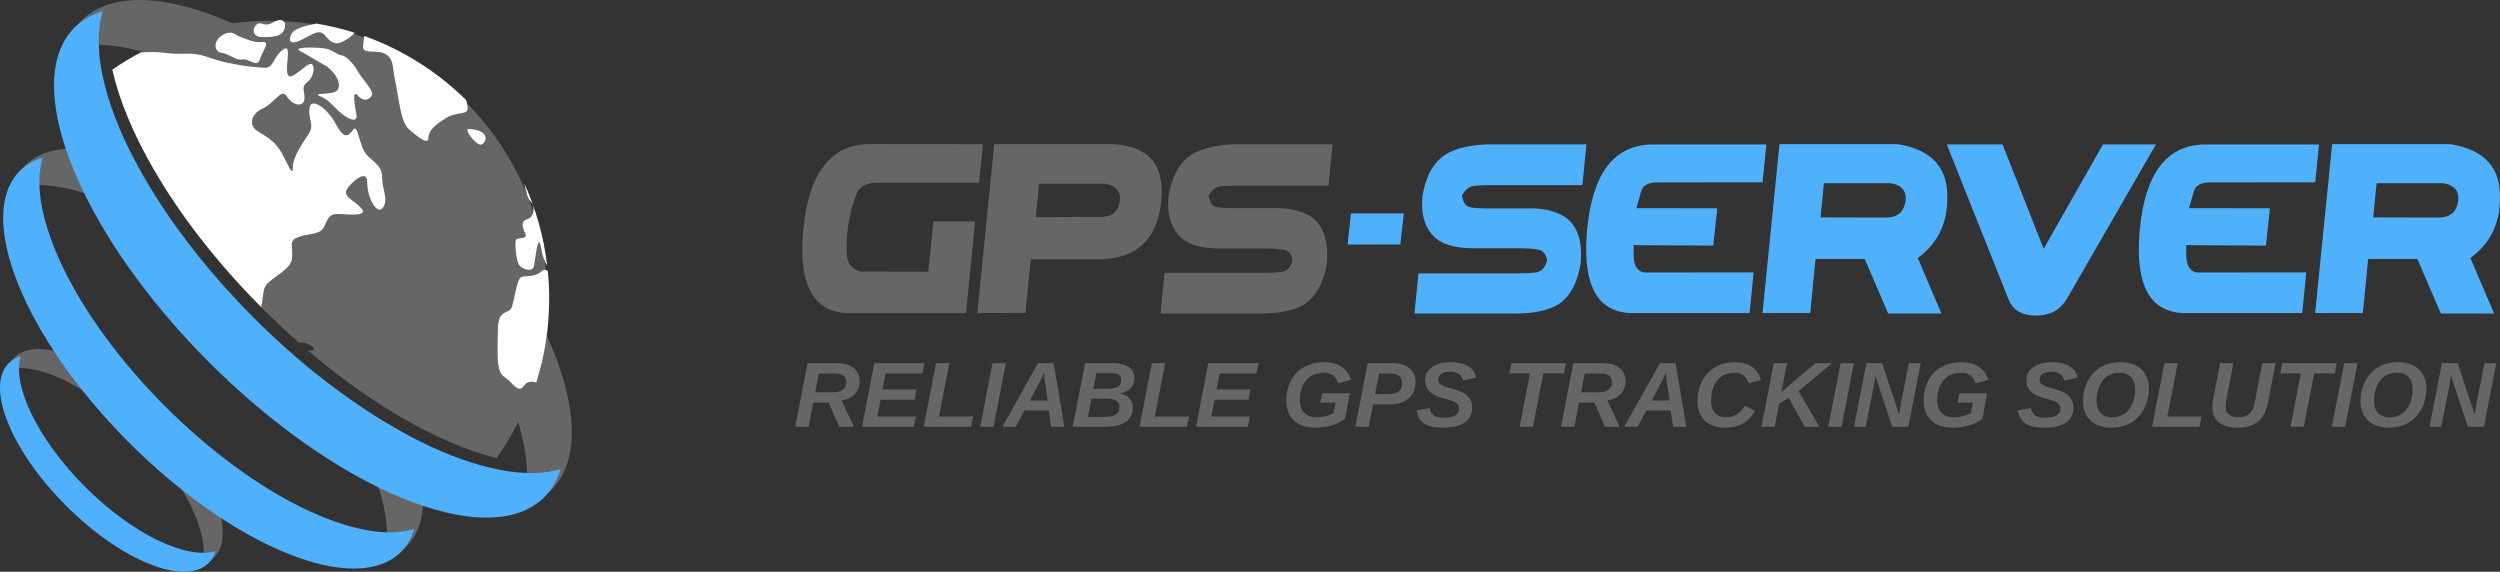 <?xml version="1.0" encoding="utf-8"?>
<!-- Generator: Adobe Illustrator 16.0.0, SVG Export Plug-In . SVG Version: 6.00 Build 0)  -->
<!DOCTYPE svg PUBLIC "-//W3C//DTD SVG 1.1//EN" "http://www.w3.org/Graphics/SVG/1.1/DTD/svg11.dtd">
<svg version="1.1" id="Layer_1" xmlns="http://www.w3.org/2000/svg" xmlns:xlink="http://www.w3.org/1999/xlink" x="0px" y="0px"
	 width="349.813px" height="80.003px" viewBox="0 0 349.813 80.003" enable-background="new 0 0 349.813 80.003"
	 xml:space="preserve">
<rect x="0" y="0" width="349.813" height="80.003" fill="#333333" stroke="none"/>
<g id="XMLID_88_">
	<g id="XMLID_774_">
		<g id="XMLID_795_">
			<path id="XMLID_863_" fill="#666666" d="M120.296,53.362c0-0.52-0.12-0.969-0.37-1.35c-0.25-0.39-0.61-0.68-1.09-0.89
				c-0.48-0.2-1.05-0.31-1.72-0.31h-4.12l-1.73,8.909h1.87l0.65-3.38h2.18l1.46,3.38h2.06l-1.73-3.69
				c0.78-0.109,1.4-0.42,1.86-0.899C120.066,54.653,120.296,54.063,120.296,53.362z M117.936,54.522
				c-0.31,0.25-0.77,0.371-1.39,0.371h-2.48l0.51-2.631h2.3c0.49,0,0.86,0.1,1.13,0.311c0.27,0.209,0.4,0.51,0.4,0.899
				C118.406,53.923,118.256,54.272,117.936,54.522z"/>
			<path id="XMLID_861_" fill="#666666" d="M129.066,52.253l0.28-1.439h-7.01l-1.72,8.909h7.25l0.29-1.44h-5.4l0.46-2.35h4.75
				l0.28-1.439h-4.76l0.44-2.24H129.066z"/>
			<path id="XMLID_859_" fill="#666666" d="M131.386,58.282l1.45-7.469h-1.86l-1.73,8.909h6.64l0.28-1.44H131.386z"/>
			<path id="XMLID_857_" fill="#666666" d="M138.876,50.813l-1.72,8.909h1.86l1.73-8.909H138.876z"/>
			<path id="XMLID_853_" fill="#666666" d="M147.436,50.813h-2.2l-4.98,8.909h1.86l1.23-2.28h3.4l0.34,2.28h1.85L147.436,50.813z
				 M144.106,56.043l1.34-2.521c0.32-0.619,0.53-1.069,0.61-1.34c0,0.1,0.04,0.43,0.12,1l0.42,2.86H144.106z"/>
			<path id="XMLID_848_" fill="#666666" d="M156.696,55.053c0.67-0.13,1.17-0.39,1.52-0.76s0.52-0.84,0.52-1.42
				c0-0.67-0.27-1.19-0.81-1.53c-0.55-0.35-1.35-0.529-2.4-0.529h-3.69l-1.74,8.909h4.46c1.32,0,2.31-0.229,2.97-0.7
				c0.66-0.459,0.99-1.14,0.99-2.029c0-0.5-0.16-0.92-0.48-1.271C157.716,55.373,157.266,55.153,156.696,55.053z M153.416,52.203
				h1.9c0.57,0,0.97,0.069,1.21,0.22c0.24,0.16,0.36,0.4,0.36,0.74c0,0.439-0.15,0.76-0.46,0.949c-0.31,0.201-0.84,0.291-1.57,0.291
				h-1.86L153.416,52.203z M156.136,58.022c-0.34,0.211-0.95,0.32-1.83,0.32h-2.08l0.5-2.561h2.09c0.65,0,1.11,0.101,1.4,0.301
				c0.29,0.21,0.43,0.5,0.43,0.88C156.646,57.453,156.476,57.803,156.136,58.022z"/>
			<path id="XMLID_846_" fill="#666666" d="M161.586,58.282l1.45-7.469h-1.86l-1.73,8.909h6.64l0.28-1.44H161.586z"/>
			<path id="XMLID_844_" fill="#666666" d="M175.806,52.253l0.279-1.439h-7.01l-1.72,8.909h7.25l0.29-1.44h-5.4l0.46-2.35h4.75
				l0.28-1.439h-4.76l0.44-2.24H175.806z"/>
			<path id="XMLID_842_" fill="#666666" d="M184.746,56.343h2.16l-0.29,1.439c-0.31,0.181-0.67,0.33-1.101,0.44
				c-0.43,0.11-0.879,0.16-1.33,0.16c-0.729,0-1.299-0.21-1.699-0.64c-0.41-0.42-0.609-1.01-0.609-1.76
				c0-0.761,0.139-1.431,0.409-2.011c0.271-0.579,0.649-1.03,1.16-1.35c0.51-0.32,1.09-0.47,1.76-0.47c0.54,0,0.979,0.129,1.33,0.39
				c0.351,0.26,0.591,0.63,0.71,1.101l1.78-0.49c-0.22-0.78-0.66-1.381-1.3-1.82c-0.65-0.43-1.45-0.65-2.41-0.65
				c-1.061,0-1.99,0.221-2.801,0.66c-0.799,0.439-1.43,1.07-1.869,1.891c-0.44,0.819-0.66,1.75-0.66,2.799
				c0,1.201,0.359,2.141,1.08,2.811c0.71,0.67,1.699,1,2.97,1c0.81,0,1.54-0.09,2.2-0.279c0.66-0.181,1.311-0.5,1.97-0.951
				l0.66-3.59h-3.88L184.746,56.343z"/>
			<path id="XMLID_838_" fill="#666666" d="M197.216,51.522c-0.58-0.47-1.381-0.709-2.42-0.709h-3.42l-1.721,8.909h1.859l0.611-3.14
				h2.389c1.08,0,1.951-0.28,2.591-0.84c0.649-0.561,0.97-1.311,0.97-2.26C198.076,52.653,197.786,51.993,197.216,51.522z
				 M195.696,54.782c-0.319,0.25-0.81,0.371-1.47,0.371h-1.82l0.561-2.891h1.649c0.511,0,0.899,0.11,1.17,0.34
				c0.271,0.221,0.399,0.551,0.399,0.98C196.185,54.144,196.026,54.543,195.696,54.782z"/>
			<path id="XMLID_836_" fill="#666666" d="M205.396,55.453c-0.19-0.21-0.45-0.39-0.77-0.55c-0.32-0.16-0.82-0.34-1.49-0.521
				c-0.621-0.17-1.041-0.31-1.25-0.41c-0.211-0.1-0.371-0.22-0.48-0.36c-0.109-0.14-0.16-0.31-0.16-0.51c0-0.34,0.15-0.609,0.45-0.8
				c0.3-0.2,0.71-0.3,1.229-0.3c0.5,0,0.9,0.109,1.211,0.34c0.31,0.23,0.51,0.53,0.6,0.91l1.82-0.43c-0.131-0.7-0.51-1.23-1.11-1.59
				c-0.61-0.371-1.42-0.551-2.42-0.551c-1.091,0-1.97,0.23-2.63,0.68c-0.66,0.461-0.99,1.061-0.99,1.801
				c0,0.47,0.1,0.869,0.29,1.189c0.2,0.32,0.479,0.59,0.86,0.82c0.369,0.221,0.939,0.439,1.72,0.641c0.75,0.189,1.25,0.39,1.5,0.58
				c0.26,0.199,0.38,0.459,0.38,0.799c0,0.84-0.721,1.261-2.18,1.261c-0.59,0-1.041-0.11-1.34-0.32c-0.311-0.22-0.5-0.56-0.59-1.03
				l-1.83,0.311c0.119,0.83,0.469,1.439,1.06,1.84c0.59,0.4,1.45,0.59,2.58,0.59c1.35,0,2.38-0.23,3.079-0.71
				c0.701-0.479,1.051-1.17,1.051-2.08c0-0.35-0.051-0.649-0.15-0.909C205.736,55.883,205.585,55.653,205.396,55.453z"/>
			<path id="XMLID_834_" fill="#666666" d="M211.486,50.813l-0.28,1.439h2.88l-1.459,7.47h1.869l1.45-7.47h2.88l0.28-1.439H211.486z
				"/>
			<path id="XMLID_830_" fill="#666666" d="M227.456,53.362c0-0.52-0.12-0.969-0.37-1.35c-0.25-0.39-0.619-0.68-1.09-0.89
				c-0.48-0.2-1.061-0.31-1.73-0.31h-4.109l-1.73,8.909h1.86l0.649-3.38h2.191l1.449,3.38h2.061l-1.73-3.69
				c0.79-0.109,1.41-0.42,1.859-0.899C227.226,54.653,227.456,54.063,227.456,53.362z M225.095,54.522
				c-0.31,0.25-0.779,0.371-1.39,0.371h-2.479l0.51-2.631h2.3c0.49,0,0.86,0.1,1.13,0.311c0.27,0.209,0.4,0.51,0.4,0.899
				C225.566,53.923,225.406,54.272,225.095,54.522z"/>
			<path id="XMLID_826_" fill="#666666" d="M234.456,50.813h-2.2l-4.979,8.909h1.86l1.229-2.28h3.399l0.351,2.28h1.84
				L234.456,50.813z M231.126,56.043l1.34-2.521c0.319-0.619,0.529-1.069,0.609-1.34c0,0.1,0.04,0.43,0.12,1l0.42,2.86H231.126z"/>
			<path id="XMLID_824_" fill="#666666" d="M241.515,58.383c-0.67,0-1.189-0.19-1.549-0.59c-0.36-0.399-0.541-0.96-0.541-1.69
				c0-1.22,0.291-2.18,0.871-2.89s1.379-1.06,2.399-1.06c0.5,0,0.92,0.129,1.26,0.39c0.351,0.26,0.58,0.62,0.7,1.069l1.74-0.449
				c-0.221-0.82-0.641-1.44-1.26-1.86c-0.621-0.409-1.42-0.62-2.381-0.62c-1.02,0-1.92,0.221-2.709,0.67
				c-0.801,0.45-1.42,1.09-1.861,1.93c-0.439,0.83-0.659,1.781-0.659,2.841c0,0.75,0.149,1.409,0.45,1.97
				c0.3,0.561,0.74,1,1.33,1.301c0.58,0.299,1.279,0.449,2.08,0.449c1.92,0,3.319-0.779,4.199-2.35l-1.43-0.73
				C243.515,57.843,242.636,58.383,241.515,58.383z"/>
			<path id="XMLID_822_" fill="#666666" d="M256.377,50.813h-2.342l-4.799,4.039l0.82-4.039h-1.86l-1.729,8.909h1.85l0.64-3.27
				l1.33-0.78l2.24,4.05h2.061l-2.939-5.01L256.377,50.813z"/>
			<path id="XMLID_820_" fill="#666666" d="M257.547,50.813l-1.73,8.909h1.859l1.73-8.909H257.547z"/>
			<path id="XMLID_818_" fill="#666666" d="M267.096,50.813l-1.1,5.6c-0.07,0.38-0.131,0.75-0.18,1.1l-0.08,0.51l-2.381-7.209
				h-2.209l-1.73,8.909h1.65l1.1-5.64c0.07-0.32,0.15-0.83,0.24-1.51l2.369,7.149h2.25l1.73-8.909H267.096z"/>
			<path id="XMLID_816_" fill="#666666" d="M273.916,56.343h2.16l-0.291,1.439c-0.299,0.181-0.67,0.33-1.1,0.44
				s-0.869,0.16-1.32,0.16c-0.738,0-1.309-0.21-1.709-0.64c-0.4-0.42-0.6-1.01-0.6-1.76c0-0.761,0.129-1.431,0.398-2.011
				c0.271-0.579,0.66-1.03,1.172-1.35c0.5-0.32,1.09-0.47,1.76-0.47c0.529,0,0.979,0.129,1.33,0.39c0.35,0.26,0.58,0.63,0.709,1.101
				l1.779-0.49c-0.229-0.78-0.658-1.381-1.309-1.82c-0.641-0.43-1.451-0.65-2.41-0.65c-1.051,0-1.98,0.221-2.791,0.66
				c-0.809,0.439-1.43,1.07-1.869,1.891c-0.439,0.819-0.66,1.75-0.66,2.799c0,1.201,0.359,2.141,1.07,2.811
				c0.719,0.67,1.709,1,2.969,1c0.811,0,1.551-0.09,2.201-0.279c0.66-0.181,1.32-0.5,1.98-0.951l0.66-3.59h-3.881L273.916,56.343z"
				/>
			<path id="XMLID_814_" fill="#666666" d="M289.535,55.453c-0.199-0.21-0.449-0.39-0.77-0.55s-0.82-0.34-1.49-0.521
				c-0.619-0.17-1.039-0.31-1.25-0.41c-0.209-0.1-0.369-0.22-0.479-0.36c-0.111-0.14-0.16-0.31-0.16-0.51
				c0-0.34,0.148-0.609,0.449-0.8c0.301-0.2,0.711-0.3,1.23-0.3c0.5,0,0.9,0.109,1.209,0.34c0.311,0.23,0.51,0.53,0.6,0.91
				l1.82-0.43c-0.139-0.7-0.51-1.23-1.119-1.59c-0.6-0.371-1.41-0.551-2.41-0.551c-1.09,0-1.971,0.23-2.631,0.68
				c-0.658,0.461-0.988,1.061-0.988,1.801c0,0.47,0.1,0.869,0.289,1.189c0.199,0.32,0.48,0.59,0.859,0.82
				c0.371,0.221,0.941,0.439,1.721,0.641c0.75,0.189,1.25,0.39,1.5,0.58c0.25,0.199,0.381,0.459,0.381,0.799
				c0,0.84-0.73,1.261-2.182,1.261c-0.59,0-1.039-0.11-1.34-0.32c-0.309-0.22-0.51-0.56-0.59-1.03l-1.83,0.311
				c0.121,0.83,0.471,1.439,1.061,1.84s1.449,0.59,2.57,0.59c1.359,0,2.389-0.23,3.09-0.71c0.699-0.479,1.049-1.17,1.049-2.08
				c0-0.35-0.049-0.649-0.148-0.909C289.865,55.883,289.727,55.653,289.535,55.453z"/>
			<path id="XMLID_810_" fill="#666666" d="M299.615,51.663c-0.709-0.65-1.68-0.98-2.92-0.98c-1.02,0-1.93,0.23-2.719,0.68
				c-0.791,0.451-1.4,1.11-1.852,1.971c-0.439,0.85-0.658,1.779-0.658,2.77c0,0.76,0.148,1.42,0.469,1.99
				c0.311,0.561,0.77,1,1.371,1.301c0.6,0.299,1.309,0.449,2.119,0.449c1.02,0,1.93-0.22,2.73-0.68
				c0.799-0.46,1.42-1.11,1.859-1.971c0.451-0.859,0.67-1.81,0.67-2.85C300.686,53.213,300.326,52.323,299.615,51.663z
				 M298.365,56.503c-0.26,0.62-0.629,1.09-1.109,1.4c-0.48,0.319-1.061,0.479-1.74,0.479s-1.209-0.2-1.59-0.59
				c-0.379-0.39-0.57-0.97-0.57-1.74c0-0.69,0.131-1.36,0.4-1.989c0.26-0.641,0.631-1.121,1.109-1.431
				c0.48-0.319,1.061-0.479,1.74-0.479c0.701,0,1.24,0.209,1.6,0.619c0.371,0.4,0.561,0.98,0.561,1.721
				C298.766,55.203,298.637,55.873,298.365,56.503z"/>
			<path id="XMLID_808_" fill="#666666" d="M303.266,58.282l1.451-7.469h-1.861l-1.73,8.909h6.641l0.281-1.44H303.266z"/>
			<path id="XMLID_806_" fill="#666666" d="M316.557,50.813l-1.061,5.489c-0.15,0.75-0.4,1.29-0.76,1.601
				c-0.361,0.319-0.891,0.479-1.58,0.479c-0.541,0-0.961-0.11-1.27-0.351c-0.311-0.239-0.461-0.579-0.461-1.01
				c0-0.359,0.041-0.72,0.109-1.09l0.971-5.119h-1.869l-0.932,4.899c-0.039,0.149-0.068,0.36-0.1,0.62
				c-0.029,0.26-0.049,0.48-0.049,0.66c0,0.91,0.309,1.619,0.92,2.109c0.609,0.5,1.469,0.74,2.58,0.74
				c1.229,0,2.199-0.279,2.889-0.84c0.701-0.57,1.16-1.45,1.391-2.63l1.08-5.56H316.557z"/>
			<path id="XMLID_804_" fill="#666666" d="M319.346,50.813l-0.27,1.439h2.869l-1.449,7.47h1.859l1.461-7.47h2.879l0.281-1.439
				H319.346z"/>
			<path id="XMLID_802_" fill="#666666" d="M328.016,50.813l-1.73,8.909h1.861l1.729-8.909H328.016z"/>
			<path id="XMLID_798_" fill="#666666" d="M338.445,51.663c-0.709-0.65-1.689-0.98-2.92-0.98c-1.029,0-1.93,0.23-2.719,0.68
				c-0.791,0.451-1.4,1.11-1.852,1.971c-0.439,0.85-0.67,1.779-0.67,2.77c0,0.76,0.16,1.42,0.48,1.99
				c0.311,0.561,0.77,1,1.371,1.301c0.6,0.299,1.299,0.449,2.119,0.449c1.02,0,1.93-0.22,2.73-0.68
				c0.789-0.46,1.41-1.11,1.859-1.971c0.439-0.859,0.67-1.81,0.67-2.85C339.516,53.213,339.156,52.323,338.445,51.663z
				 M337.195,56.503c-0.26,0.62-0.639,1.09-1.119,1.4c-0.48,0.319-1.061,0.479-1.73,0.479c-0.68,0-1.209-0.2-1.59-0.59
				s-0.57-0.97-0.57-1.74c0-0.69,0.131-1.36,0.391-1.989c0.26-0.641,0.629-1.121,1.119-1.431c0.48-0.319,1.061-0.479,1.74-0.479
				c0.701,0,1.23,0.209,1.6,0.619c0.371,0.4,0.551,0.98,0.551,1.721C337.586,55.203,337.455,55.873,337.195,56.503z"/>
			<path id="XMLID_796_" fill="#666666" d="M347.637,50.813l-1.102,5.6c-0.068,0.38-0.129,0.75-0.18,1.1l-0.08,0.51l-2.379-7.209
				h-2.211l-1.73,8.909h1.65l1.1-5.64c0.07-0.32,0.15-0.83,0.24-1.51l2.371,7.149h2.25l1.73-8.909H347.637z"/>
		</g>
		<g id="XMLID_775_">
			<path id="XMLID_794_" fill="#666666" d="M118.378,43.804c-1.797-0.105-3.221-0.752-4.218-1.917
				c-1.614-1.888-2.201-5.218-1.744-9.898c0.741-7.594,3.708-11.574,8.819-11.83l16.317,0.017l-0.569,5.389h-14.416
				c-1.175,0.013-2.049,0.438-2.601,1.264l-0.015,0.022l-0.009,0.025c-1.181,3.009-1.656,6.062-1.413,9.073
				c0.142,1.071,0.783,1.755,1.907,2.045l0.03,0.008l9.424,0.018l0.724-7.051l5.835,0.016l-1.279,12.82H118.378z"/>
			<path id="XMLID_790_" fill="#666666" d="M161.176,22.343c-1.13-1.32-3-2.06-5.54-2.18h-16.52l-2.36,23.64l6.73-0.021l0.75-7.509
				h10.16c4.9-0.3,7.55-2.95,8.09-8.11C162.746,25.623,162.306,23.663,161.176,22.343z M156.676,28.233
				c-0.22,1.38-1.08,2.11-2.52,2.11l-9.22,0.04l0.46-4.68h9.21c0.83,0.13,1.42,0.43,1.76,0.9
				C156.676,27.013,156.786,27.573,156.676,28.233z"/>
			<path id="XMLID_789_" fill="#666666" d="M162.386,43.872l0.571-5.698h13.639c1.2,0,2.132-0.044,2.767-0.132
				c0.729-0.1,1.229-0.627,1.486-1.566l0.014-0.046l-0.006-0.047c-0.117-0.967-0.687-1.299-1.145-1.407
				c-0.581-0.138-1.516-0.205-2.857-0.205h-6.31c-2.693,0-4.617-0.656-5.718-1.948c-1.105-1.297-1.547-3.132-1.313-5.454
				c0.433-2.429,1.321-4.224,2.637-5.318c1.319-1.098,3.457-1.723,6.354-1.858l13.958,0l-0.572,5.785h-13.138
				c-0.918,0-1.637,0.045-2.137,0.133c-0.56,0.099-1.049,0.495-1.453,1.177l-0.044,0.075l0.013,0.085
				c0.131,0.892,0.51,1.405,1.127,1.524c0.526,0.102,1.308,0.151,2.391,0.151h6.534c2.52,0.144,4.31,0.877,5.305,2.179
				c1.002,1.311,1.392,3.178,1.157,5.551c-0.377,2.364-1.221,4.139-2.503,5.261c-1.282,1.121-3.45,1.713-6.442,1.758H162.386z"/>
			<path id="XMLID_788_" fill="#4FB1FB" d="M197.919,43.875l0.563-5.624h13.651c1.207,0,2.145-0.044,2.783-0.132
				c0.754-0.104,1.271-0.645,1.535-1.608l0.016-0.056l-0.008-0.057c-0.12-0.999-0.711-1.343-1.186-1.455
				c-0.588-0.14-1.531-0.208-2.881-0.208h-6.336c-2.689,0-4.609-0.652-5.705-1.938c-1.1-1.292-1.539-3.122-1.307-5.44
				c0.432-2.423,1.318-4.217,2.63-5.307c1.316-1.095,3.453-1.719,6.351-1.854l13.96,0l-0.565,5.71h-13.148
				c-0.924,0-1.648,0.045-2.154,0.134c-0.576,0.102-1.079,0.507-1.492,1.205l-0.054,0.09l0.015,0.104
				c0.135,0.919,0.529,1.448,1.172,1.572c0.531,0.103,1.319,0.152,2.41,0.152h6.561c2.514,0.144,4.297,0.874,5.289,2.169
				c0.998,1.306,1.385,3.17,1.152,5.54c-0.378,2.359-1.219,4.131-2.498,5.251c-1.278,1.118-3.444,1.708-6.438,1.753H197.919z"/>
			<path id="XMLID_787_" fill="#4FB1FB" d="M228.008,43.806c-1.776-0.105-3.186-0.744-4.173-1.899
				c-1.608-1.88-2.193-5.206-1.739-9.887c0.746-7.686,3.625-11.548,8.801-11.808l16.261,0l-0.529,5.296l-14.448,0.017
				c-0.073-0.003-0.155-0.004-0.234-0.004c-1.237,0-2.004,0.382-2.276,1.134l-0.701,2.473l11.319,0.017l-0.56,5.225l-11.153-0.069
				l0.021,1.667c0.066,1.647,0.856,2.083,1.508,2.159l15.271-0.014l-0.564,5.692H228.008z"/>
			<path id="XMLID_783_" fill="#4FB1FB" d="M272.467,28.093c0.238-4.52-2.041-7.12-6.941-7.93h-16.53l-2.38,23.64l6.681-0.01
				l0.738-7.55h6.891l3.279,7.63h7.451l-3.311-7.78l0.18-0.14C271.076,34.033,272.396,31.393,272.467,28.093z M266.615,28.233
				c-0.219,1.42-1.129,2.19-2.629,2.21l-9.25-0.02l0.48-4.79h9.299c0.83,0.13,1.439,0.43,1.791,0.91
				C266.615,26.973,266.727,27.543,266.615,28.233z"/>
			<path id="XMLID_782_" fill="#4FB1FB" d="M284.869,44.158c-1.93,0-3.176-0.733-3.811-2.241l-8.656-21.71h7.803l5.756,14.604
				l8.297-14.604h7.412l-12.508,21.678C288.234,43.413,286.828,44.158,284.869,44.158z"/>
			<path id="XMLID_781_" fill="#4FB1FB" d="M305.338,43.806c-1.775-0.105-3.186-0.744-4.172-1.899
				c-1.609-1.88-2.193-5.206-1.74-9.887c0.746-7.686,3.625-11.548,8.801-11.808l16.262,0l-0.531,5.296l-14.447,0.017
				c-0.072-0.003-0.154-0.004-0.234-0.004c-1.238,0-2.004,0.382-2.275,1.134l-0.701,2.473l11.318,0.017l-0.561,5.225l-11.152-0.069
				l0.021,1.667c0.066,1.647,0.855,2.083,1.508,2.159l15.271-0.014l-0.564,5.692H305.338z"/>
			<path id="XMLID_777_" fill="#4FB1FB" d="M349.797,28.093c0.238-4.52-2.041-7.12-6.941-7.93h-16.529l-2.381,23.64l6.68-0.01
				l0.74-7.55h6.891l3.279,7.63h7.451l-3.311-7.78l0.18-0.14C348.406,34.033,349.727,31.393,349.797,28.093z M343.945,28.233
				c-0.219,1.42-1.129,2.19-2.639,2.21l-9.24-0.02l0.48-4.79h9.289c0.84,0.13,1.449,0.43,1.801,0.91
				C343.945,26.973,344.057,27.543,343.945,28.233z"/>
			<polygon id="XMLID_776_" fill="#4FB1FB" points="195.949,34.204 188.562,34.204 189.039,29.861 196.425,29.861 			"/>
		</g>
	</g>
	<g id="XMLID_97_">
		<path id="XMLID_773_" fill="#666666" d="M1,51.744c0.192-0.657,0.518-1.222,0.976-1.68c3.293-3.293,12.222,0.299,19.95,8.02
			c7.721,7.721,11.313,16.65,8.02,19.942c-0.458,0.459-1.022,0.784-1.68,0.977c1.242-4.07-2.343-11.611-8.996-18.264
			C12.618,54.087,5.07,50.503,1,51.744z"/>
		<path id="XMLID_772_" fill="#666666" d="M27.676,35.733c-5.56-4.19-11.07-7.18-15.9-8.71c-2.26-0.71-4.36-1.1-6.25-1.15
			c-1.4-0.05-2.68,0.1-3.82,0.45c0.31-1.06,0.8-1.99,1.48-2.78v-0.01c0.12-0.14,0.25-0.28,0.38-0.41c1.4-1.4,3.32-2.14,5.64-2.29
			c2.79-0.2,6.14,0.47,9.8,1.9C21.246,26.943,24.156,31.343,27.676,35.733z"/>
		<path id="XMLID_771_" fill="#666666" d="M59.186,70.782c-0.14,2.32-0.89,4.25-2.29,5.65c-0.13,0.131-0.27,0.26-0.41,0.381
			c0,0.01,0,0.01-0.01,0.01c-0.79,0.67-1.72,1.16-2.78,1.47c0.35-1.14,0.49-2.42,0.45-3.82c-0.05-1.89-0.44-3.989-1.16-6.25
			c-1.53-4.819-4.51-10.329-8.71-15.88c4.39,3.51,8.8,6.43,13.01,8.66C58.716,64.663,59.386,68.003,59.186,70.782z"/>
		<path id="XMLID_770_" fill="#4FB1FB" d="M57.962,74.026c-0.367,1.254-0.987,2.329-1.86,3.203
			c-6.279,6.278-23.305-0.57-38.039-15.292C3.341,47.216-3.507,30.189,2.771,23.911c0.874-0.874,1.95-1.494,3.203-1.861
			c-2.367,7.76,4.469,22.14,17.153,34.824C35.81,69.558,50.203,76.394,57.962,74.026z"/>
		<path id="XMLID_769_" fill="#666666" d="M77.136,68.583c-0.16,0.17-0.33,0.32-0.51,0.47c-0.97,0.841-2.13,1.44-3.43,1.83
			c0.43-1.399,0.61-2.979,0.56-4.7c-0.06-2.17-0.48-4.57-1.25-7.13c-2.66-8.87-9.4-19.69-19.16-29.77
			c-0.42-0.44-0.85-0.88-1.29-1.32c-0.09-0.09-0.19-0.19-0.28-0.28c-0.77-0.77-1.55-1.52-2.33-2.24c-2.25-2.12-4.54-4.07-6.82-5.87
			c-2-1.57-4.01-3.02-5.99-4.33c-5.8-3.85-11.45-6.57-16.43-7.94c-0.09-0.03-0.19-0.06-0.28-0.08c-2.18-0.59-4.22-0.91-6.1-0.959
			c-1.73-0.05-3.31,0.13-4.71,0.56c0.39-1.32,1.01-2.48,1.85-3.46c0.14-0.17,0.29-0.33,0.45-0.49c4.11-4.11,11.95-3.66,21.12,0.39
			c1.01,0.44,2.04,0.94,3.09,1.479c0.28,0.13,0.56,0.28,0.84,0.43c1.03,0.54,2.08,1.13,3.13,1.77c0.23,0.13,0.47,0.27,0.7,0.42
			c0.91,0.55,1.82,1.13,2.73,1.74c0.29,0.19,0.58,0.39,0.87,0.58c1.16,0.8,2.33,1.64,3.5,2.53c0.72,0.54,1.45,1.1,2.17,1.68
			c2.94,2.35,5.87,4.97,8.73,7.83c5.8,5.8,10.6,11.88,14.2,17.73c1.47,2.38,2.73,4.71,3.78,6.97c0.08,0.16,0.15,0.33,0.22,0.49
			c0.01,0.01,0,0.02,0,0.02C80.776,56.333,81.326,64.394,77.136,68.583z"/>
		<path id="XMLID_768_" fill="#4FB1FB" d="M78.446,65.623c-0.38,1.3-0.98,2.45-1.82,3.43c-0.14,0.181-0.3,0.351-0.47,0.521
			c-2.94,2.93-7.81,3.539-13.71,2.14c-1.05-0.25-2.14-0.56-3.26-0.931c-1.99-0.659-4.06-1.52-6.2-2.56
			c-7.57-3.7-15.9-9.71-23.71-17.51c-7.8-7.8-13.81-16.12-17.5-23.69c-1.05-2.14-1.91-4.21-2.57-6.19c-0.49-1.45-0.87-2.86-1.14-4.2
			c-1.11-5.48-0.43-9.99,2.36-12.78c0.17-0.17,0.35-0.33,0.54-0.49c0.98-0.82,2.12-1.42,3.41-1.8c-0.43,1.4-0.61,2.98-0.55,4.7
			c0.02,1.39,0.21,2.88,0.55,4.43c0.78,3.67,2.35,7.75,4.63,12.04c2.24,4.21,5.15,8.61,8.67,13c2.36,2.94,4.98,5.88,7.85,8.75
			c2.86,2.869,5.8,5.5,8.75,7.859c4.39,3.51,8.8,6.43,13.01,8.66c3.97,2.109,7.78,3.609,11.23,4.43c1.86,0.45,3.62,0.711,5.24,0.75
			C75.476,66.233,77.046,66.053,78.446,65.623z"/>
		<path id="XMLID_754_" fill="#666666" d="M76.556,41.763c0,1.58-0.09,3.13-0.28,4.66c-0.29,2.42-0.8,4.78-1.51,7.04
			c-0.61,1.931-1.37,3.8-2.26,5.59c-0.88,1.771-1.89,3.45-3.02,5.05c-4.06-1.01-8.59-2.939-13.31-5.689
			c-4.28-2.48-8.71-5.631-13.09-9.37c0.15-0.011,0.29,0,0.43,0.01c1.1,0.101-0.15-1.271-1.7-1.12c-1.69-1.49-3.37-3.05-5.03-4.71
			c-0.07-0.069-0.14-0.149-0.22-0.229c0.18-0.79,0.21-1.99,0.47-2.73c0.37-1,2.4-1.87,3.35-3.041c0.25-0.31,0.42-0.64,0.47-1.01
			c0.23-1.74-0.58-2.43,0.81-3.01c1.38-0.58,3.13-0.23,3.71-1.5c0.58-1.28,0.69-1.86,2.32-1.74c1.61,0.11,3.8,0.24,2.88-0.81
			c-0.92-1.05-2.54-1.62-2.08-2.55c0.15-0.31,0.52-0.77,0.95-1.16c0.86-0.8,1.94-1.35,1.94,0.13c0,0.72,0.15,1.47,0.39,2.11
			c0.4,1.11,1.05,1.89,1.57,1.6c0.08-0.05,0.17-0.13,0.25-0.24c0.8-1.17-0.13-2.55-0.13-4.18c0-1.61-0.92-1.97-2.08-3.11
			c-1.16-1.16-1.27-4.52-1.97-3.6c-0.69,0.94-1.27,1.39-2.43-0.8c-1.15-2.2-3.58-3.94-3.7-2.09c-0.11,1.86,0.81,2.2-0.24,3.7
			c-0.14,0.2-0.28,0.41-0.42,0.61c-0.87,1.33-1.66,2.7-1.66,3.9c0,1.39-0.8-0.8-1.61-2.19c-0.81-1.39-1.85-2.08-3.24-2.89
			c-1.34-0.79-1.07-2.32,0.52-3.15c0.05-0.03,0.11-0.06,0.17-0.09c1.74-0.82,2.55-2.9,3.36-1.63c0.8,1.28,2.32,1.5,2.43,0.36
			c0.11-1.16-0.58-1.63,0.45-2.44c0.51-0.38,0.83-1.18,0.85-1.76c0.02-0.58-0.24-0.96-0.87-0.58c-0.06,0.04-0.13,0.08-0.2,0.14
			c-1.5,1.16-2.55,2.2-2.66,0.7c-0.06-0.81,0.14-1.91,0.13-2.58c-0.01-0.55-0.16-0.82-0.7-0.42c-0.04,0.03-0.08,0.06-0.13,0.1
			c-1.38,1.16-1.16,2.55-2.54,2.44c-1.39-0.12-2.31-0.12-5.1-0.7c-2.77-0.58-3.35-1.38-6.13-1.27c-2.4,0.1-2.56-0.32-5.49-0.21
			c-0.15,0-0.31,0.01-0.48,0.02c0.07-0.03,0.13-0.07,0.2-0.1c3.87-2.01,8.11-3.37,12.61-3.959c1.69-0.23,3.42-0.35,5.17-0.35
			c0.31,0,0.63,0,0.94,0.01c0.34,0.01,0.68,0.02,1.02,0.04h0.01c1.4,0.07,2.77,0.21,4.13,0.43c0.01,0,0.01,0,0.01,0
			c1.94,0.3,3.84,0.76,5.67,1.35h0.01c0.49,0.15,0.97,0.31,1.44,0.49c5.49,1.98,10.4,5.17,14.42,9.24
			c3.57,3.62,6.44,7.93,8.37,12.72c0.01,0.01,0.01,0.02,0.01,0.03c0.09,0.2,0.16,0.39,0.24,0.59c0,0.01,0,0.02,0.01,0.03
			c0.23,0.59,0.44,1.19,0.64,1.8c0.72,2.19,1.25,4.48,1.57,6.83c0.06,0.43,0.11,0.86,0.16,1.3v0.01
			C76.486,39.093,76.556,40.413,76.556,41.763z"/>
		<g id="XMLID_713_">
			<path id="XMLID_751_" fill="#FFFFFF" d="M76.796,39.833v-0.08c-0.03-0.59-0.08-1.18-0.13-1.77c-0.01-0.02-0.01-0.03-0.01-0.04
				v-0.02c-0.1-0.07-0.2-0.12-0.3-0.14v-0.01c-0.18-0.04-0.36,0-0.55,0.17c-1.16,1.04-2.55,0.47-3.01,0.93s-0.81,2.89-1.16,4.05
				c-0.35,1.16-1.97,0.109-1.97,3.24c0,3.119-0.34,5.79,0.93,6.6c1.27,0.811,1.85,2.43,2.78,1.15c0.37-0.52,0.9-0.57,1.39-0.45
				c0.09,0.021,0.18,0.04,0.27,0.069c0.11-0.359,0.22-0.719,0.32-1.09c0-0.01,0.02-0.039,0.02-0.049
				c0.03-0.091,0.05-0.171,0.07-0.261c0.03-0.101,0.06-0.21,0.08-0.31c0.11-0.37,0.2-0.74,0.29-1.12c0.07-0.3,0.13-0.601,0.2-0.91
				l0.03-0.149c0-0.021,0.01-0.041,0.01-0.061c0.01-0.051,0.03-0.1,0.03-0.16c0.02-0.08,0.03-0.15,0.05-0.22
				c0.01-0.021,0.01-0.04,0.01-0.06c0.01-0.041,0.02-0.08,0.02-0.121c0.01-0.02,0.01-0.05,0.01-0.069v-0.011c0,0,0-0.01,0.01-0.01
				c0.07-0.369,0.13-0.74,0.19-1.109v-0.03c0.08-0.49,0.15-0.979,0.21-1.479c0.04-0.371,0.08-0.75,0.11-1.121
				c0-0.06,0.01-0.109,0.01-0.18c0.03-0.22,0.04-0.439,0.05-0.67c0.02-0.23,0.03-0.449,0.04-0.68c0.01-0.24,0.03-0.48,0.03-0.721
				c0.02-0.39,0.02-0.789,0.02-1.179C76.846,41.123,76.836,40.463,76.796,39.833z"/>
			<path id="XMLID_750_" fill="#FFFFFF" d="M74.664,37.367c0.214-0.695,0.445-3.588,0.792-3.472c0.252,0.084,0.325,2.243,1.1,3.195
				c-0.48-4.017-1.57-7.843-3.176-11.39c0.207,1.111,0.476,2.127,0.802,2.408c0.81,0.694,0.536,2.314-0.369,2.546
				c-0.904,0.231-0.788,1.041-0.326,1.967c0.463,0.926-1.042,0.579-1.273,0.926s0,3.009,0.463,3.588
				C73.142,37.714,74.45,38.061,74.664,37.367z"/>
			<path id="XMLID_748_" fill="#FFFFFF" d="M67.239,20.238c0.694,0,1.736-1.967-1.62-2.199
				C64.802,17.983,66.545,20.238,67.239,20.238z"/>
			<path id="XMLID_747_" fill="#FFFFFF" d="M54.045,7.624c1.158,0.81,0.811,1.852,1.273,3.819c0.463,1.968,0.694,5.555,1.852,6.596
				c1.157,1.041,2.778,2.315,2.778,1.274c0-1.042,0.926-1.852,2.43-2.778c1.505-0.926,2.778-0.462,3.027-1.157
				c0.087-0.244-0.007-0.752-0.162-1.36c-4.008-3.958-8.869-7.053-14.283-8.987c-0.057,0.462-0.114,0.971-0.156,1.436
				C50.689,7.739,52.888,6.813,54.045,7.624z"/>
			<path id="XMLID_745_" fill="#FFFFFF" d="M31.015,7.392c1.042,0.116,2.083,1.157,2.893,0.926c0.811-0.231,2.083,1.225,2.431,0.033
				c0.347-1.191,1.62-2.58,0.347-2.464s-2.253-0.462-2.979-0.694c-0.725-0.231-1.188-1.042-2.461-0.347
				C29.695,5.691,29.973,7.276,31.015,7.392z"/>
			<path id="XMLID_744_" fill="#FFFFFF" d="M47.796,7.739c-0.81-0.116-1.157-0.817-2.546-0.987c-1.389-0.17-4.398-0.17-3.241,0.408
				c1.157,0.579,1.736,1.042,3.241,1.852s2.662,2.662,1.967,3.588c-0.573,0.764-3.587,0.347-2.546,0.81
				c1.041,0.463,1.273,0.694,2.546,1.967c1.273,1.273,2.894,1.968,2.662,0.695c-0.231-1.273-0.695-3.704,0.231-2.662
				c0.926,1.042,1.852,0.347,1.967-0.231s-1.62-2.431-1.967-3.125C49.763,9.359,48.606,7.855,47.796,7.739z"/>
			<path id="XMLID_742_" fill="#FFFFFF" d="M36.801,5.193c1.62,0,2.662-0.116,3.009-1.157c0.347-1.042-0.347-1.658-1.62-0.887
				c-1.273,0.771-1.736-0.386-2.43,0.424C35.375,4.021,35.181,5.193,36.801,5.193z"/>
			<path id="XMLID_741_" fill="#FFFFFF" d="M42.009,5.656c1.504-0.694,2.662-1.736,3.472-0.694s1.504,1.302,2.314,0.94
				c0.504-0.225,1.41-0.758,1.829-1.324C47.883,4.027,46.087,3.6,44.25,3.295c-1.326,0.32-2.954,0.547-3.443,1.435
				C40.309,5.635,40.505,6.351,42.009,5.656z"/>
			<path id="XMLID_716_" fill="#FFFFFF" d="M53.596,29.043c-0.08,0.11-0.17,0.19-0.25,0.24c-0.52,0.29-1.17-0.49-1.57-1.6
				c-0.24-0.64-0.39-1.39-0.39-2.11c0-1.48-1.08-0.93-1.94-0.13c-0.43,0.39-0.8,0.85-0.95,1.16c-0.46,0.93,1.16,1.5,2.08,2.55
				c0.92,1.05-1.27,0.92-2.88,0.81c-1.63-0.12-1.74,0.46-2.32,1.74c-0.58,1.27-2.33,0.92-3.71,1.5c-1.39,0.58-0.58,1.27-0.81,3.01
				c-0.05,0.37-0.22,0.7-0.47,1.01c-0.95,1.17-2.98,2.041-3.35,3.041c-0.26,0.74-0.29,1.94-0.47,2.73
				c-6.25-6.28-11.33-12.88-14.97-19.15c-2.93-5.03-4.93-9.84-5.88-14.1c1.28-0.89,2.62-1.7,4.01-2.42
				c0.17-0.01,0.33-0.02,0.48-0.02c2.93-0.11,3.09,0.31,5.49,0.21c2.78-0.11,3.36,0.69,6.13,1.27c2.79,0.58,3.71,0.58,5.1,0.7
				c1.38,0.11,1.16-1.28,2.54-2.44c0.05-0.04,0.09-0.07,0.13-0.1c0.54-0.4,0.69-0.13,0.7,0.42c0.01,0.67-0.19,1.77-0.13,2.58
				c0.11,1.5,1.16,0.46,2.66-0.7c0.07-0.06,0.14-0.1,0.2-0.14c0.63-0.38,0.89,0,0.87,0.58c-0.02,0.581-0.34,1.38-0.85,1.76
				c-1.03,0.81-0.34,1.28-0.45,2.44c-0.11,1.14-1.63,0.92-2.43-0.36c-0.81-1.27-1.62,0.81-3.36,1.63c-0.06,0.03-0.12,0.06-0.17,0.09
				c-1.59,0.83-1.86,2.36-0.52,3.15c1.39,0.81,2.43,1.5,3.24,2.89c0.81,1.39,1.61,3.58,1.61,2.19c0-1.2,0.79-2.57,1.66-3.9
				c0.14-0.2,0.28-0.41,0.42-0.61c1.05-1.5,0.13-1.84,0.24-3.7c0.12-1.85,2.55-0.11,3.7,2.09c1.16,2.19,1.74,1.74,2.43,0.8
				c0.7-0.92,0.81,2.44,1.97,3.6c1.16,1.14,2.08,1.5,2.08,3.11C53.466,26.493,54.396,27.873,53.596,29.043z"/>
		</g>
		<path id="XMLID_710_" fill="#4FB1FB" d="M30.167,77.102c-0.193,0.657-0.518,1.222-0.976,1.68c-3.293,3.292-12.222-0.3-19.95-8.021
			C1.521,63.04-2.071,54.111,1.222,50.818c0.458-0.458,1.022-0.783,1.68-0.976c-1.242,4.069,2.343,11.611,8.996,18.264
			C18.549,74.758,26.098,78.343,30.167,77.102z"/>
	</g>
</g>
</svg>
